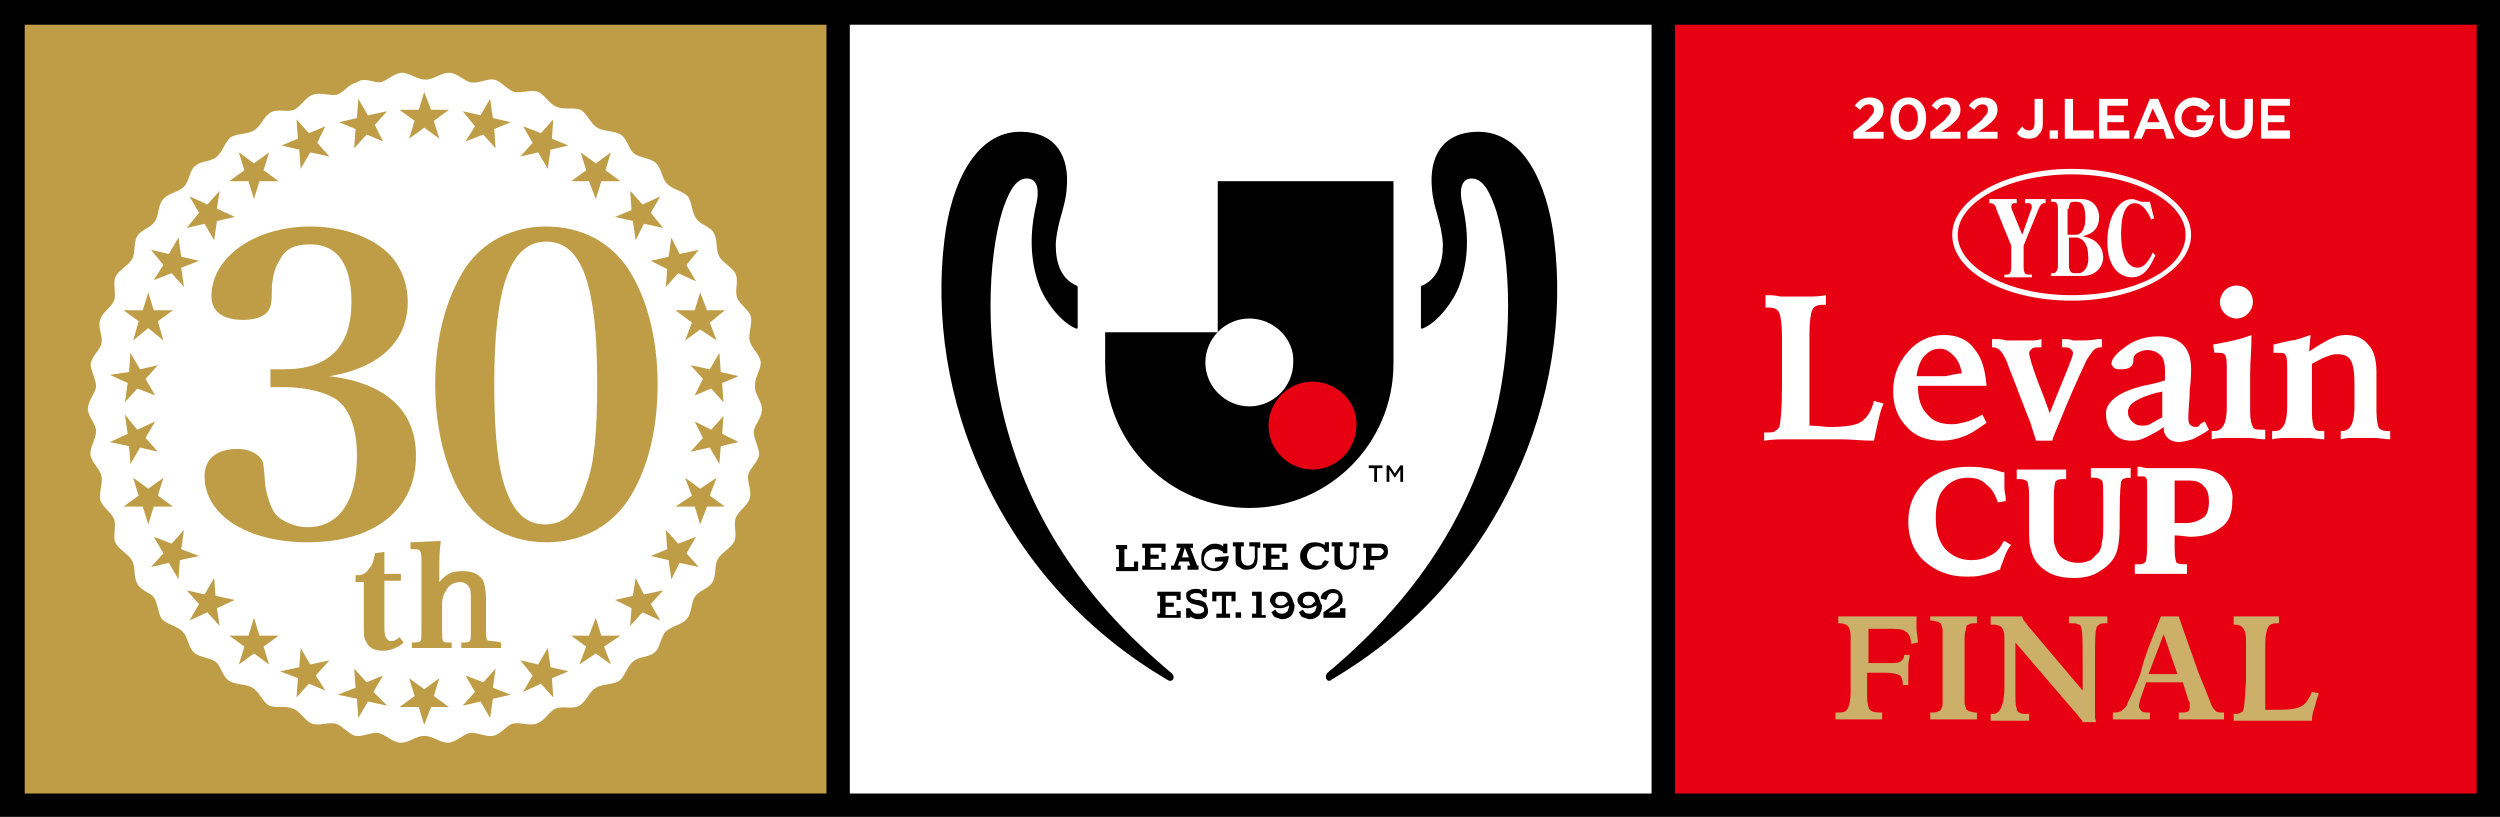 <?xml version="1.0" encoding="utf-8"?>
<!-- Generator: Adobe Illustrator 26.3.1, SVG Export Plug-In . SVG Version: 6.00 Build 0)  -->
<svg version="1.1" id="レイヤー_1" xmlns="http://www.w3.org/2000/svg" xmlns:xlink="http://www.w3.org/1999/xlink" x="0px"
	 y="0px" viewBox="0 0 182.1 59.5" style="enable-background:new 0 0 182.1 59.5;" xml:space="preserve">
<style type="text/css">
	.st0{fill:#BF9C46;}
	.st1{fill:#FFFFFF;}
	.st2{fill:none;}
	.st3{fill:#E60012;}
	.st4{fill-rule:evenodd;clip-rule:evenodd;fill:#E60012;}
	.st5{fill:#CCAF69;}
</style>
<g>
	<rect width="182.1" height="59.5"/>
	<g>
		<g>
			<rect x="1.8" y="1.8" class="st0" width="58.4" height="56"/>
		</g>
		<path class="st1" d="M55.5,29.8c0,0.6-0.5,1.1-0.6,1.6c0,0.6,0.4,1.2,0.4,1.7c-0.1,0.6-0.7,1-0.8,1.5c-0.1,0.5,0.3,1.2,0.1,1.7
			c-0.1,0.5-0.8,0.9-1,1.4c-0.2,0.5,0.1,1.2-0.1,1.7c-0.2,0.5-0.9,0.8-1.2,1.3c-0.3,0.5-0.1,1.2-0.4,1.7c-0.3,0.5-1,0.6-1.3,1.1
			c-0.3,0.5-0.2,1.2-0.6,1.6c-0.3,0.4-1.1,0.5-1.5,0.9c-0.4,0.4-0.4,1.2-0.8,1.5c-0.4,0.4-1.2,0.3-1.6,0.7c-0.4,0.3-0.6,1.1-1,1.4
			c-0.5,0.3-1.2,0.2-1.7,0.5c-0.5,0.3-0.7,1-1.2,1.3c-0.5,0.3-1.2,0-1.7,0.2c-0.5,0.2-0.8,0.9-1.4,1.1c-0.5,0.2-1.2-0.1-1.7,0
			c-0.5,0.1-0.9,0.8-1.5,0.9c-0.5,0.1-1.2-0.3-1.7-0.2c-0.5,0.1-1,0.7-1.6,0.7c-0.5,0-1.1-0.5-1.7-0.5c-0.6,0-1.1,0.5-1.7,0.5
			c-0.6,0-1.1-0.6-1.6-0.7c-0.6-0.1-1.2,0.3-1.7,0.2c-0.5-0.1-1-0.8-1.5-0.9c-0.5-0.1-1.2,0.2-1.7,0c-0.5-0.2-0.8-0.9-1.4-1.1
			c-0.5-0.2-1.2,0-1.7-0.2c-0.5-0.3-0.7-1-1.2-1.3c-0.5-0.3-1.2-0.2-1.7-0.5c-0.5-0.3-0.6-1.1-1-1.4c-0.4-0.3-1.2-0.3-1.6-0.7
			c-0.4-0.4-0.4-1.1-0.8-1.5c-0.4-0.4-1.1-0.5-1.5-0.9c-0.3-0.4-0.3-1.2-0.6-1.6C11,43.2,10.2,43,10,42.5c-0.3-0.5-0.1-1.2-0.4-1.7
			c-0.3-0.5-1-0.8-1.2-1.3c-0.2-0.5,0.1-1.2-0.1-1.7c-0.2-0.5-0.9-0.9-1-1.4c-0.1-0.5,0.2-1.2,0.1-1.7c-0.1-0.5-0.7-1-0.8-1.5
			C6.5,32.6,7,32,7,31.4c0-0.5-0.6-1.1-0.6-1.6c0-0.6,0.5-1.1,0.6-1.6c0-0.6-0.4-1.2-0.4-1.7c0.1-0.6,0.7-1,0.8-1.5
			c0.1-0.5-0.3-1.2-0.1-1.7c0.1-0.5,0.8-0.9,1-1.4c0.2-0.5-0.1-1.2,0.1-1.7c0.2-0.5,0.9-0.8,1.2-1.3c0.3-0.5,0.1-1.2,0.4-1.7
			c0.3-0.5,1-0.6,1.3-1.1c0.3-0.5,0.2-1.2,0.6-1.6c0.3-0.4,1.1-0.5,1.5-0.9c0.4-0.4,0.4-1.2,0.8-1.5c0.4-0.4,1.2-0.3,1.6-0.7
			c0.4-0.3,0.6-1.1,1-1.4c0.5-0.3,1.2-0.2,1.7-0.5c0.5-0.3,0.7-1,1.2-1.3c0.5-0.3,1.2,0,1.7-0.2c0.5-0.2,0.8-0.9,1.4-1.1
			c0.5-0.2,1.2,0.1,1.7,0c0.5-0.1,0.9-0.8,1.5-0.9C26.5,5.6,27.1,6,27.7,6c0.5-0.1,1-0.7,1.6-0.7c0.5,0,1.1,0.5,1.7,0.5
			c0.6,0,1.1-0.5,1.7-0.5c0.6,0,1.1,0.6,1.6,0.7c0.6,0.1,1.2-0.3,1.7-0.2c0.5,0.1,1,0.8,1.5,0.9c0.5,0.1,1.2-0.2,1.7,0
			c0.5,0.2,0.8,0.9,1.4,1.1c0.5,0.2,1.2,0,1.7,0.2c0.5,0.3,0.7,1,1.2,1.3c0.5,0.3,1.2,0.2,1.7,0.5c0.5,0.3,0.6,1.1,1,1.4
			c0.4,0.3,1.2,0.3,1.6,0.7c0.4,0.4,0.4,1.1,0.8,1.5c0.4,0.4,1.1,0.5,1.5,0.9c0.3,0.4,0.3,1.2,0.6,1.6c0.3,0.5,1.1,0.6,1.3,1.1
			c0.3,0.5,0.1,1.2,0.4,1.7c0.3,0.5,1,0.8,1.2,1.3c0.2,0.5-0.1,1.2,0.1,1.7c0.2,0.5,0.9,0.9,1,1.4c0.1,0.5-0.2,1.2-0.1,1.7
			c0.1,0.5,0.7,1,0.8,1.5c0.1,0.5-0.4,1.1-0.4,1.7C54.9,28.7,55.5,29.2,55.5,29.8z"/>
		<g>
			<g>
				<polygon class="st0" points="30.9,6.7 31.4,8 32.7,8 31.6,8.8 32,10.1 30.9,9.3 29.8,10.1 30.2,8.8 29.1,8 30.5,8 				"/>
			</g>
			<g>
				<polygon class="st0" points="26.1,7.2 26.8,8.4 28.2,8.1 27.3,9.1 27.9,10.3 26.7,9.8 25.8,10.8 25.9,9.4 24.7,8.9 26,8.6 				
					"/>
			</g>
			<g>
				<polygon class="st0" points="21.6,8.7 22.5,9.7 23.7,9.2 23.1,10.4 24,11.4 22.6,11.1 21.9,12.3 21.8,10.9 20.5,10.6 21.7,10.1 
									"/>
			</g>
			<g>
				<polygon class="st0" points="17.4,11.1 18.5,11.9 19.6,11.1 19.2,12.4 20.3,13.2 18.9,13.2 18.5,14.5 18.1,13.2 16.7,13.2 
					17.8,12.4 				"/>
			</g>
			<g>
				<polygon class="st0" points="13.8,14.3 15.1,14.9 16,13.9 15.8,15.2 17.1,15.8 15.8,16.1 15.6,17.5 14.9,16.3 13.6,16.6 
					14.5,15.5 				"/>
			</g>
			<g>
				<polygon class="st0" points="11,18.2 12.3,18.5 13,17.3 13.2,18.7 14.5,19 13.2,19.5 13.4,20.9 12.5,19.9 11.2,20.4 11.9,19.3 
									"/>
			</g>
			<g>
				<polygon class="st0" points="9,22.6 10.4,22.6 10.8,21.3 11.2,22.6 12.6,22.6 11.5,23.4 11.9,24.8 10.8,23.9 9.7,24.8 
					10.1,23.4 				"/>
			</g>
			<g>
				<polygon class="st0" points="8,27.3 9.4,27.1 9.5,25.7 10.2,26.9 11.5,26.6 10.6,27.6 11.3,28.8 10,28.3 9.1,29.3 9.3,27.9 				
					"/>
			</g>
			<g>
				<polygon class="st0" points="8,32.2 9.3,31.6 9.1,30.2 10,31.3 11.3,30.7 10.6,31.9 11.5,32.9 10.2,32.6 9.5,33.8 9.4,32.5 				
					"/>
			</g>
			<g>
				<polygon class="st0" points="9,36.9 10.1,36.1 9.7,34.8 10.8,35.6 11.9,34.8 11.5,36.1 12.6,36.9 11.2,36.9 10.8,38.2 
					10.4,36.9 				"/>
			</g>
			<g>
				<polygon class="st0" points="11,41.3 11.9,40.3 11.2,39.1 12.5,39.6 13.4,38.6 13.2,40 14.5,40.5 13.1,40.8 13,42.2 12.3,41 
									"/>
			</g>
			<g>
				<polygon class="st0" points="13.8,45.2 14.5,44 13.6,43 14.9,43.3 15.6,42.1 15.7,43.4 17.1,43.7 15.8,44.3 16,45.6 15.1,44.6 
									"/>
			</g>
			<g>
				<polygon class="st0" points="17.4,48.4 17.8,47.1 16.7,46.3 18.1,46.3 18.5,45 18.9,46.3 20.3,46.3 19.2,47.1 19.6,48.4 
					18.5,47.6 				"/>
			</g>
			<g>
				<polygon class="st0" points="21.6,50.8 21.7,49.4 20.4,48.9 21.8,48.6 21.9,47.2 22.6,48.4 24,48.1 23,49.2 23.7,50.3 
					22.5,49.8 				"/>
			</g>
			<g>
				<polygon class="st0" points="26.1,52.3 26,50.9 24.6,50.6 25.9,50.1 25.8,48.7 26.7,49.7 27.9,49.2 27.2,50.4 28.2,51.4 
					26.8,51.1 				"/>
			</g>
			<g>
				<polygon class="st0" points="30.9,52.8 30.5,51.5 29.1,51.5 30.2,50.7 29.8,49.4 30.9,50.2 32,49.4 31.6,50.7 32.7,51.5 
					31.4,51.5 				"/>
			</g>
			<g>
				<polygon class="st0" points="35.7,52.3 35,51.1 33.7,51.4 34.6,50.4 33.9,49.2 35.2,49.7 36.1,48.7 35.9,50.1 37.2,50.6 
					35.9,50.9 				"/>
			</g>
			<g>
				<polygon class="st0" points="40.3,50.8 39.4,49.8 38.1,50.4 38.8,49.2 37.9,48.1 39.2,48.4 39.9,47.2 40.1,48.6 41.4,48.9 
					40.2,49.4 				"/>
			</g>
			<g>
				<polygon class="st0" points="44.5,48.4 43.4,47.6 42.2,48.4 42.7,47.1 41.6,46.3 42.9,46.3 43.4,45 43.8,46.3 45.2,46.3 
					44,47.1 				"/>
			</g>
			<g>
				<polygon class="st0" points="48.1,45.2 46.8,44.6 45.9,45.6 46,44.3 44.8,43.7 46.1,43.4 46.3,42.1 46.9,43.3 48.3,43 47.4,44 
									"/>
			</g>
			<g>
				<polygon class="st0" points="50.9,41.3 49.5,41 48.9,42.2 48.7,40.8 47.4,40.5 48.6,40 48.5,38.6 49.4,39.6 50.7,39.1 50,40.3 
									"/>
			</g>
			<g>
				<polygon class="st0" points="52.8,36.9 51.5,36.9 51,38.2 50.6,36.9 49.2,36.9 50.4,36.1 49.9,34.8 51,35.6 52.2,34.8 
					51.7,36.1 				"/>
			</g>
			<g>
				<polygon class="st0" points="53.8,32.2 52.5,32.5 52.4,33.8 51.7,32.6 50.3,32.9 51.2,31.9 50.6,30.7 51.8,31.3 52.7,30.3 
					52.6,31.6 				"/>
			</g>
			<g>
				<polygon class="st0" points="53.8,27.4 52.6,27.9 52.7,29.3 51.8,28.3 50.6,28.8 51.2,27.6 50.3,26.6 51.7,26.9 52.4,25.7 
					52.5,27.1 				"/>
			</g>
			<g>
				<polygon class="st0" points="52.8,22.6 51.7,23.5 52.2,24.8 51,24 49.9,24.8 50.4,23.5 49.2,22.6 50.6,22.6 51,21.3 51.5,22.6 
									"/>
			</g>
			<g>
				<polygon class="st0" points="50.9,18.2 50,19.3 50.7,20.5 49.4,19.9 48.5,20.9 48.6,19.6 47.4,19 48.7,18.7 48.9,17.3 
					49.5,18.5 				"/>
			</g>
			<g>
				<polygon class="st0" points="48.1,14.3 47.4,15.5 48.3,16.6 46.9,16.3 46.3,17.5 46.1,16.1 44.8,15.8 46,15.3 45.9,13.9 
					46.8,14.9 				"/>
			</g>
			<g>
				<polygon class="st0" points="44.5,11.1 44.1,12.4 45.2,13.2 43.8,13.2 43.4,14.5 42.9,13.2 41.6,13.2 42.7,12.4 42.3,11.1 
					43.4,11.9 				"/>
			</g>
			<g>
				<polygon class="st0" points="40.3,8.7 40.2,10.1 41.4,10.6 40.1,10.9 39.9,12.3 39.2,11.1 37.9,11.4 38.8,10.4 38.1,9.2 
					39.4,9.7 				"/>
			</g>
			<g>
				<polygon class="st0" points="35.7,7.2 35.9,8.6 37.2,8.9 36,9.4 36.1,10.8 35.2,9.8 33.9,10.3 34.6,9.2 33.7,8.1 35,8.4 				"/>
			</g>
			<g>
				<g>
					<path class="st0" d="M24,27.4c3.7-0.6,5.7-2.6,5.7-5.4c0-1.5-0.6-2.9-1.7-3.8c-1.3-1.1-3.3-1.7-5.4-1.7c-4,0-7.2,2.2-7.2,5.1
						c0,0.6,0.3,1.7,2.3,1.7c0.8,0,1.4-0.2,1.7-0.5c0.3-0.3,0.4-0.6,0.4-1.6c0-0.9,0.2-1.7,0.6-2.3c0.4-0.8,1.1-1.1,2.2-1.1
						c2.5,0,3,2.3,3,4.2c0,3.2-1.6,4.9-4.9,4.9h-1v1.3h1.1c1.5,0,3,0.4,3.7,0.9c1,0.7,1.5,2.2,1.5,4.1c0,3.3-1.3,5.2-3.6,5.2
						c-0.9,0-1.8-0.4-2.3-0.9c-0.4-0.5-0.7-1.5-0.8-2.3l0-0.1c-0.1-1.3-0.1-1.4-0.3-1.7c-0.3-0.4-0.9-0.7-1.7-0.7
						c-1.5,0-2.4,0.7-2.4,2c0,2.8,3.1,4.8,7.5,4.8c4.9,0,7.9-2.4,7.9-6.3C30.3,29.9,28.1,27.9,24,27.4z"/>
					<path class="st0" d="M45.7,19.5c-1.3-1.9-3.4-3-5.9-3c-2.5,0-4.6,1.1-5.9,3l0,0c-1.4,2.2-2.2,5.1-2.2,8.5
						c0,3.3,0.8,6.4,2.2,8.5c1.3,1.9,3.4,3,5.9,3c2.5,0,4.6-1.1,5.9-3c1.4-2.1,2.2-5,2.2-8.5C47.9,24.6,47.1,21.6,45.7,19.5z
						 M39.8,17.6c1.3,0,2.2,0.8,2.8,2.4c0.6,1.7,0.9,4.1,0.9,7.9c0,3.5-0.2,5.9-0.8,7.4c-0.6,2-1.6,2.9-3,2.9
						c-1.3,0-2.2-0.8-2.8-2.4l0,0C36.3,34.3,36,31.8,36,28C36,20.8,37.2,17.6,39.8,17.6z"/>
				</g>
				<g>
					<path class="st0" d="M29.1,46.4c-0.2,0.2-0.4,0.3-0.6,0.3c-0.2,0-0.3-0.1-0.4-0.3C28,46.2,28,45.9,28,45.5v-3.2h1.2v-0.5H28
						c0-0.8,0-1.1,0-1.5l0-0.1l-0.7,0.1l0,0.1c-0.1,0.5-0.2,0.8-0.4,1c-0.2,0.3-0.4,0.5-0.9,0.5l-0.1,0v0.5h0.6v3
						c0,0.9,0,1.1,0.2,1.4c0.2,0.4,0.6,0.6,1.2,0.6c0.5,0,1-0.2,1.4-0.5l0.1-0.1L29.1,46.4L29.1,46.4z"/>
					<path class="st0" d="M36,46.7c-0.6,0-0.6,0-0.6-0.9v-2.2c0-0.6-0.1-1-0.2-1.3c-0.3-0.5-0.8-0.7-1.5-0.7c-0.8,0-1.2,0.2-1.7,0.8
						v-0.9c0-0.8,0-1.2,0.1-2l0-0.1l-2.2,0.1V40h0.1c0.6,0,0.7,0,0.7,0.9v5c0,0.9,0,0.9-0.6,0.9l-0.1,0v0.4h2.9v-0.4l-0.1,0
						c-0.6,0-0.6,0-0.6-0.9v-1.9c0-0.4,0.1-0.7,0.3-1c0.2-0.4,0.6-0.6,1-0.6c0.3,0,0.5,0.1,0.7,0.4c0.1,0.2,0.1,0.5,0.1,1v2.1
						c0,0.9,0,0.9-0.6,0.9l-0.1,0v0.4h2.9v-0.4L36,46.7z"/>
				</g>
			</g>
		</g>
	</g>
	<g>
		<g>
			<rect x="61.9" y="1.8" class="st1" width="58.4" height="56"/>
		</g>
		<g>
			<g>
				<path class="st2" d="M88.4,12.8c0,0,0,11,0,11.1c-0.2,0-8.2,0-8.2,0v2.6c0,2.9,1.1,5.6,3.2,7.7c2,2,4.8,3.2,7.7,3.2
					s5.6-1.1,7.7-3.2c2-2,3.2-4.8,3.2-7.7V12.8H88.4z"/>
				<path d="M88.7,13.2v11c0,0,0,0,0,0c0,0-8.2,0-8.2,0v2.3C80.5,32.3,85.2,37,91,37c5.8,0,10.5-4.7,10.5-10.5V13.2H88.7z"/>
				<path class="st3" d="M95.6,27.8c-1.8,0-3.2,1.5-3.2,3.2c0,1.8,1.5,3.2,3.2,3.2c1.8,0,3.2-1.5,3.2-3.2
					C98.9,29.3,97.4,27.8,95.6,27.8z"/>
				<path class="st1" d="M91,23.2c-1.8,0-3.2,1.5-3.2,3.2c0,1.8,1.5,3.2,3.2,3.2c1.8,0,3.2-1.5,3.2-3.2C94.3,24.7,92.8,23.2,91,23.2
					z"/>
			</g>
		</g>
		<g>
			<path d="M86.3,39.9l0.3,0.7h-0.5L86.3,39.9z M87.2,41.2l-0.5-1.3h0.2v-0.3h-1.2v0.3H86l-0.5,1.3h-0.2v0.3H86v-0.3h-0.2l0.1-0.3
				h0.7l0.1,0.3h-0.2v0.3h0.8v-0.3H87.2z"/>
			<path d="M96.5,40.8l0.3,0.1c-0.2,0.4-0.5,0.6-1,0.6c-0.3,0-0.6-0.1-0.8-0.3c-0.2-0.2-0.3-0.4-0.3-0.7c0-0.3,0.1-0.5,0.3-0.7
				c0.2-0.2,0.4-0.3,0.8-0.3c0.3,0,0.5,0.1,0.7,0.2v-0.2h0.3v0.7h-0.3c0-0.1-0.1-0.3-0.2-0.3c-0.1-0.1-0.2-0.1-0.4-0.1
				c-0.2,0-0.4,0.1-0.5,0.2c-0.1,0.1-0.2,0.3-0.2,0.5c0,0.2,0.1,0.4,0.2,0.5c0.1,0.1,0.3,0.2,0.5,0.2c0.2,0,0.3,0,0.4-0.1
				C96.3,41,96.4,40.9,96.5,40.8z"/>
			<path d="M84.9,40.9v0.6h-1.7v-0.3h0.2v-1.3h-0.2v-0.3h1.7v0.6h-0.3v-0.3h-0.8v0.5h0.6v0.3h-0.6v0.6h0.8v-0.3H84.9z"/>
			<path d="M93.8,40.9v0.6H92v-0.3h0.2v-1.3H92v-0.3h1.7v0.6h-0.3v-0.3h-0.8v0.5h0.6v0.3h-0.6v0.6h0.8v-0.3H93.8z"/>
			<path d="M89.5,40.5c0,0.3-0.1,0.5-0.2,0.7c-0.2,0.3-0.4,0.4-0.8,0.4c-0.3,0-0.6-0.1-0.8-0.3c-0.2-0.2-0.2-0.4-0.2-0.7
				c0-0.3,0.1-0.6,0.3-0.7c0.2-0.2,0.4-0.3,0.7-0.3c0.3,0,0.5,0.1,0.6,0.2v-0.2h0.3v0.7h-0.3c0,0,0,0,0,0c0-0.1-0.1-0.2-0.2-0.2
				c-0.1-0.1-0.3-0.1-0.5-0.1h0c-0.2,0-0.3,0.1-0.5,0.2c-0.1,0.1-0.2,0.3-0.2,0.5c0,0.2,0.1,0.4,0.2,0.5c0.1,0.1,0.3,0.2,0.5,0.2
				c0.2,0,0.3-0.1,0.5-0.2c0.1-0.1,0.2-0.2,0.2-0.3h-0.6v-0.3L89.5,40.5C89.5,40.5,89.5,40.5,89.5,40.5z"/>
			<path d="M82.9,40.9v0.7h-1.6v-0.3h0.2v-1.3h-0.2v-0.3h0.8v0.3h-0.2v1.3h0.7v-0.4H82.9z"/>
			<path d="M100.4,40.5h-0.5v-0.6h0.5c0.1,0,0.2,0,0.3,0.1c0.1,0.1,0.1,0.1,0.1,0.2C100.7,40.4,100.6,40.5,100.4,40.5z M100.9,39.7
				c-0.1-0.1-0.3-0.1-0.5-0.1h-1.1v0.3h0.2v1.3h-0.2v0.3h0.8v-0.3h-0.3v-0.4h0.5c0.5,0,0.8-0.2,0.8-0.6
				C101.1,39.9,101,39.7,100.9,39.7z"/>
			<path d="M91.8,39.6v0.3h-0.2v0.8c0,0.3-0.1,0.5-0.2,0.6c-0.1,0.1-0.3,0.2-0.6,0.2c-0.1,0-0.3,0-0.4-0.1c-0.1-0.1-0.2-0.1-0.3-0.2
				c-0.1-0.1-0.1-0.3-0.1-0.6v-0.8h-0.2v-0.3h0.8v0.3h-0.2v0.8c0,0.4,0.2,0.6,0.5,0.6c0.2,0,0.3-0.1,0.4-0.2c0-0.1,0.1-0.2,0.1-0.4
				v-0.8H91v-0.3H91.8z"/>
			<path d="M99,39.6v0.3h-0.2v0.8c0,0.3-0.1,0.5-0.2,0.6c-0.1,0.1-0.3,0.2-0.6,0.2c-0.1,0-0.3,0-0.4-0.1c-0.1-0.1-0.2-0.1-0.3-0.2
				c-0.1-0.1-0.1-0.3-0.1-0.6v-0.8H97v-0.3h0.8v0.3h-0.2v0.8c0,0.4,0.2,0.6,0.5,0.6c0.2,0,0.3-0.1,0.4-0.2c0-0.1,0.1-0.2,0.1-0.4
				v-0.8h-0.3v-0.3H99z"/>
		</g>
		<g>
			<path d="M86,44.4V45h-1.7v-0.3h0.2v-1.3h-0.2v-0.3h1.7v0.6h-0.3v-0.3h-0.8v0.5h0.6v0.3h-0.6v0.6h0.8v-0.3H86z"/>
			<path d="M88,44.5L88,44.5L88,44.5c0,0.4-0.3,0.6-0.7,0.6c-0.1,0-0.3,0-0.4-0.1c-0.1,0-0.2-0.1-0.2-0.1V45h-0.3v-0.7h0.3
				c0,0.1,0.1,0.2,0.2,0.3c0.1,0.1,0.2,0.1,0.4,0.1c0.1,0,0.2,0,0.3-0.1c0.1,0,0.1-0.1,0.1-0.2c0-0.1,0-0.1-0.1-0.2
				c-0.1,0-0.2-0.1-0.3-0.1c-0.3-0.1-0.5-0.1-0.6-0.2c-0.2-0.1-0.3-0.3-0.3-0.5v0c0-0.1,0-0.3,0.1-0.3c0.1-0.1,0.3-0.2,0.5-0.2
				c0.1,0,0.2,0,0.3,0c0.1,0,0.2,0.1,0.3,0.2v-0.2h0.3v0.6h-0.3c0-0.1,0-0.1-0.1-0.2c-0.1-0.1-0.2-0.1-0.4-0.1
				c-0.2,0-0.4,0.1-0.4,0.2c0,0.1,0,0.1,0.1,0.2c0.1,0,0.2,0.1,0.4,0.1c0.3,0,0.4,0.1,0.6,0.2C87.9,44.1,88,44.3,88,44.5z"/>
			<path d="M90,43.1v0.7h-0.3v-0.4h-0.4v1.3h0.3V45h-1v-0.3H89v-1.3h-0.4v0.4h-0.3v-0.7H90z"/>
			<path d="M90.4,44.7V45H90v-0.4H90.4z"/>
			<path d="M92.2,44.7V45h-1v-0.3h0.3v-1.3h-0.3v-0.3h0.7v1.7H92.2z"/>
			<path d="M98,44.4V45h-1.6l0-0.4c0.4-0.3,0.7-0.5,0.8-0.6c0.2-0.2,0.3-0.3,0.3-0.5c0-0.2-0.1-0.3-0.4-0.3c-0.1,0-0.2,0-0.3,0.1
				c-0.1,0.1-0.1,0.2-0.2,0.4l-0.4-0.1c0-0.2,0.1-0.4,0.3-0.5c0.2-0.1,0.3-0.2,0.6-0.2c0.2,0,0.4,0.1,0.5,0.2
				c0.1,0.1,0.2,0.3,0.2,0.5c0,0.2,0,0.3-0.1,0.4c-0.1,0.1-0.2,0.2-0.4,0.3c-0.2,0.1-0.4,0.2-0.5,0.3h0.8v-0.3H98z"/>
			<path d="M95.6,44c-0.1,0.1-0.2,0.1-0.3,0.1c-0.1,0-0.2,0-0.3-0.1c-0.1-0.1-0.1-0.1-0.1-0.2c0-0.1,0-0.2,0.1-0.3
				c0.1-0.1,0.2-0.1,0.3-0.1c0,0,0,0,0.1,0c0.2,0,0.4,0.2,0.4,0.5C95.7,43.8,95.7,43.9,95.6,44z M96,43.4c-0.1-0.2-0.3-0.3-0.6-0.3
				c0,0-0.1,0-0.1,0c-0.3,0-0.5,0.1-0.6,0.2c-0.1,0.1-0.2,0.3-0.2,0.4v0v0c0,0.2,0.1,0.3,0.2,0.4c0.1,0.2,0.3,0.2,0.6,0.2
				c0.2,0,0.4-0.1,0.6-0.2l0,0c0,0.2-0.1,0.3-0.1,0.4c-0.1,0.1-0.2,0.2-0.4,0.2c0,0,0,0,0,0c-0.3,0-0.4-0.1-0.5-0.3l-0.3,0.2
				c0.1,0.1,0.1,0.2,0.2,0.3c0.1,0.1,0.3,0.1,0.5,0.2c0,0,0.1,0,0.1,0c0.3,0,0.5-0.1,0.7-0.3c0.1-0.2,0.2-0.4,0.2-0.7
				C96.1,43.8,96.1,43.5,96,43.4z"/>
			<path d="M93.6,44c-0.1,0.1-0.2,0.1-0.3,0.1c-0.1,0-0.2,0-0.3-0.1c-0.1-0.1-0.1-0.1-0.1-0.2c0-0.1,0-0.2,0.1-0.3
				c0.1-0.1,0.2-0.1,0.3-0.1c0,0,0,0,0.1,0c0.2,0,0.4,0.2,0.4,0.5C93.8,43.8,93.7,43.9,93.6,44z M94,43.4c-0.1-0.2-0.3-0.3-0.6-0.3
				c0,0-0.1,0-0.1,0c-0.3,0-0.5,0.1-0.6,0.2c-0.1,0.1-0.2,0.3-0.2,0.4v0v0c0,0.2,0.1,0.3,0.2,0.4c0.1,0.2,0.3,0.2,0.6,0.2
				c0.2,0,0.4-0.1,0.6-0.2l0,0c0,0.2-0.1,0.3-0.1,0.4c-0.1,0.1-0.2,0.2-0.4,0.2c0,0,0,0,0,0c-0.3,0-0.4-0.1-0.5-0.3l-0.3,0.2
				c0.1,0.1,0.1,0.2,0.2,0.3c0.1,0.1,0.3,0.1,0.5,0.2c0,0,0.1,0,0.1,0c0.3,0,0.5-0.1,0.7-0.3c0.1-0.2,0.2-0.4,0.2-0.7
				C94.2,43.8,94.1,43.5,94,43.4z"/>
		</g>
		<g>
			<path d="M100.1,34.1h-0.4v-0.2h1v0.2h-0.4v1h-0.2V34.1z"/>
			<path d="M101,33.9h0.2l0.4,0.6l0.4-0.6h0.2v1.2H102v-0.9l-0.4,0.6h0l-0.4-0.6v0.9H101V33.9z"/>
		</g>
		<path d="M85.3,49c-6-5-10-10.8-11.9-17.6c-1.8-6.3-1.4-12.7-0.4-16c0.4-1.2,0.9-2.4,1.8-2.4c0.8,0,0.9,0.9,0.7,1.8
			c-0.5,2.1-0.5,4.1,0.2,6c0.4,1.1,1.5,2.6,2.6,3.1c0.2,0.1,0.2,0,0.2-0.1c0-0.5,0-2.3,0-2.8c0-0.1,0-0.2-0.1-0.2
			c-1.1-0.5-1.5-1.6-1.5-3c0.1-1.7,0.7-2.6,0.8-4.1c0.2-2.2-0.7-4.1-3.4-4.1c-3.2,0-5,3.7-5.5,7.8c-0.7,5.6,0.2,11.8,2.9,17.5
			c3,6.4,7.7,11.3,13.3,14.6C85.4,49.8,85.7,49.3,85.3,49z"/>
		<path d="M96.7,49c6-5,10-10.8,11.9-17.6c1.8-6.3,1.4-12.7,0.4-16c-0.4-1.2-0.9-2.4-1.8-2.4c-0.8,0-0.9,0.9-0.7,1.8
			c0.5,2.1,0.5,4.1-0.2,6c-0.4,1.1-1.5,2.6-2.6,3.1c-0.2,0.1-0.2,0-0.2-0.1c0-0.5,0-2.3,0-2.8c0-0.1,0-0.2,0.1-0.2
			c1.1-0.5,1.5-1.6,1.5-3c-0.1-1.7-0.7-2.6-0.8-4.1c-0.2-2.2,0.7-4.1,3.4-4.1c3.2,0,5,3.7,5.5,7.8c0.7,5.6-0.2,11.8-2.9,17.5
			c-3,6.4-7.7,11.3-13.3,14.6C96.7,49.8,96.4,49.3,96.7,49z"/>
	</g>
	<g>
		<g>
			<rect x="122" y="1.8" class="st3" width="58.4" height="56"/>
		</g>
		<g>
			<g>
				<path class="st4" d="M160.1,17.1c0,2.9-4.1,5.2-9.1,5.2s-9.1-2.3-9.1-5.2c0-2.9,4.1-5.2,9.1-5.2S160.1,14.2,160.1,17.1z"/>
				<g>
					<path class="st1" d="M150.9,12.3c-4.8,0-8.7,2.2-8.7,4.8c0,2.7,3.9,4.8,8.7,4.8s8.7-2.2,8.7-4.8
						C159.6,14.5,155.7,12.3,150.9,12.3z M150.9,21.5c-4.6,0-8.3-2-8.3-4.4c0-2.4,3.7-4.4,8.3-4.4c4.6,0,8.3,2,8.3,4.4
						C159.2,19.6,155.5,21.5,150.9,21.5z"/>
					<path class="st1" d="M151.7,17.2c0.4-0.1,1.2-0.3,1.2-1.4c0-0.5-0.3-1.3-1.3-1.3h-2.2v0.2h0.2c0.2,0,0.3,0.2,0.3,0.5v4.2
						c0,0.3-0.2,0.5-0.3,0.5h-0.2v0.2h2.3c1,0,1.5-0.7,1.5-1.4C153.1,17.5,152.1,17.3,151.7,17.2z M150.7,15.2
						c0-0.3,0.1-0.5,0.3-0.5h0.3c0.5,0,0.6,0.6,0.6,1.2c0,0.6-0.2,1.2-0.7,1.2h-0.6V15.2z M151.4,19.9h-0.3c-0.2,0-0.4-0.1-0.4-0.6
						v-2h0.5c0.5,0,0.9,0.5,0.9,1.3C152.2,19.4,151.8,19.9,151.4,19.9z M147.6,14.8h0.2c0.1,0,0.2,0.1,0.2,0.3
						c0,0.1-0.1,0.3-0.1,0.3l-0.6,1.7l-0.7-1.7c0,0-0.1-0.2-0.1-0.3c0-0.2,0.1-0.3,0.2-0.3h0.2v-0.3h-2v0.3h0.1
						c0.2,0,0.4,0.2,0.4,0.4l1.1,2.7v1.6c0,0.3-0.1,0.5-0.3,0.5h-0.2v0.2h2v-0.2h-0.3c-0.2,0-0.3-0.2-0.3-0.5v-1.6l0.2-0.5l0.9-2.2
						c0.1-0.2,0.2-0.4,0.4-0.4h0.1v-0.3h-1.5V14.8z M156.8,18.4c-0.4,0.9-0.8,1.1-1.1,1.1c-0.7,0-1.2-0.8-1.2-2.5
						c0-1.5,0.4-2.2,1-2.2c0.7,0,1.1,1,1.2,1.2l0.2-0.1l-0.3-1.2c-0.2,0-0.3,0-0.5,0c-0.1,0-0.2,0-0.4-0.1c-0.1,0-0.2-0.1-0.4-0.1
						c-1.1,0-1.8,1.5-1.8,3.1c0,2,1,2.6,1.8,2.6c1,0,1.4-1,1.7-1.6L156.8,18.4z"/>
				</g>
			</g>
			<g>
				<path class="st1" d="M128.5,21.5c0.4,0,0.8,0,1.2,0.1c0.4,0,0.7,0,1,0c0.3,0,0.6,0,1,0c0.4,0,0.8,0,1.3-0.1v0.7c0,0-0.1,0-0.1,0
					c-0.1,0-0.1,0-0.1,0c-0.4,0-0.7,0.1-0.8,0.4c-0.1,0.2-0.2,0.8-0.2,1.7c0,0.1,0,0.4,0,0.7c0,0.3,0,0.6,0,0.8l0,5.2l0,0
					c0.6,0,1.1,0.1,1.4,0.1c1.2,0,2-0.1,2.4-0.4c0.4-0.3,0.7-0.7,0.9-1.5l0.7,0.2c-0.2,0.4-0.3,0.9-0.4,1.3
					c-0.1,0.5-0.2,0.9-0.3,1.4c-0.9,0-1.7-0.1-2.4-0.1c-0.7,0-1.4,0-2,0c-0.6,0-1.2,0-1.8,0c-0.6,0-1.2,0-1.8,0.1v-0.6h0.2
					c0.3,0,0.5,0,0.6-0.1c0.1-0.1,0.2-0.1,0.3-0.3c0.1-0.3,0.2-1.3,0.2-3c0-0.2,0-0.4,0-0.5l0-1.6c0-0.2,0-0.5,0-0.8
					c0-0.4,0-0.6,0-0.7c0-0.9-0.1-1.5-0.2-1.7c-0.1-0.3-0.4-0.4-0.8-0.4h-0.2V21.5z"/>
				<path class="st1" d="M144.7,28.1l-3.1,0c-0.5,0-0.9,0-1.2,0c-0.3,0-0.5,0-0.7,0c0,0.9,0.2,1.6,0.7,2.1c0.4,0.5,1,0.7,1.8,0.7
					c0.4,0,0.7-0.1,1.1-0.2c0.4-0.1,0.7-0.3,1.1-0.5l0.3,0.6c-0.6,0.4-1.1,0.8-1.7,1c-0.5,0.2-1.1,0.3-1.6,0.3c-1,0-1.9-0.3-2.5-1
					c-0.7-0.7-1-1.6-1-2.6c0-1.2,0.4-2.1,1.1-2.9c0.7-0.8,1.6-1.2,2.6-1.2c0.9,0,1.7,0.3,2.2,1C144.4,26.1,144.6,27,144.7,28.1
					 M142.9,27.2c-0.1-0.6-0.3-1-0.6-1.3c-0.3-0.3-0.6-0.5-1-0.5c-0.5,0-0.8,0.2-1.1,0.5c-0.3,0.3-0.5,0.8-0.6,1.5h0.5
					c0.6,0,1.1,0,1.6,0C142.2,27.3,142.6,27.2,142.9,27.2"/>
				<path class="st1" d="M145.1,24.7c0.4,0,0.8,0,1,0.1c0.3,0,0.5,0,0.7,0c0.3,0,0.7,0,1,0c0.3,0,0.6,0,0.9-0.1v0.6h-0.2
					c-0.2,0-0.4,0-0.5,0.1c-0.1,0.1-0.2,0.2-0.2,0.3c0,0.2,0.2,0.9,0.6,2c0.4,1,0.7,1.8,0.9,2.4l0.4-1c0.8-2,1.3-3.1,1.3-3.4
					c0-0.1-0.1-0.2-0.2-0.3c-0.1-0.1-0.3-0.1-0.5-0.1h-0.1v-0.6c0.3,0,0.6,0,0.8,0.1c0.2,0,0.5,0,0.7,0c0.2,0,0.5,0,1.1-0.1
					c0.1,0,0.2,0,0.3,0l0,0.6h-0.1c-0.2,0-0.4,0.1-0.5,0.2c-0.1,0.1-0.3,0.4-0.5,0.7c-0.8,1.7-1.4,3.1-1.8,4.1
					c-0.4,1-0.7,1.6-0.7,1.8h-1.2c0-0.1-0.2-0.6-0.4-1.3c-0.3-0.7-0.8-2.1-1.6-4.1c0-0.1-0.1-0.2-0.1-0.3c-0.3-0.7-0.6-1.1-1-1.1
					h-0.1V24.7z"/>
				<path class="st1" d="M160.6,30.7l0.3,0.6c-0.4,0.3-0.8,0.5-1.2,0.7c-0.4,0.1-0.7,0.2-1,0.2c-0.3,0-0.6-0.1-0.8-0.3
					c-0.2-0.2-0.3-0.4-0.3-0.8c-0.5,0.4-1,0.6-1.4,0.8c-0.4,0.2-0.7,0.2-1,0.2c-0.5,0-1-0.2-1.3-0.6c-0.4-0.4-0.5-0.9-0.5-1.4
					c0-0.9,1.1-1.7,3.2-2.1c0.5-0.1,0.8-0.2,1.1-0.3c0-0.1,0-0.2,0-0.4c0-0.1,0-0.2,0-0.3c0-0.5-0.1-0.9-0.3-1.1
					c-0.2-0.2-0.5-0.4-1-0.4c-0.3,0-0.5,0.1-0.7,0.2c-0.2,0.1-0.3,0.3-0.3,0.4c0,0,0,0.1,0,0.1c0,0.5-0.3,0.7-0.9,0.7
					c-0.2,0-0.4,0-0.5-0.1c-0.1-0.1-0.2-0.2-0.2-0.3c0-0.4,0.4-0.8,1.1-1.3c0.7-0.5,1.5-0.7,2.3-0.7c0.8,0,1.4,0.2,1.8,0.6
					c0.4,0.4,0.6,1,0.6,1.8c0,0.2,0,0.7-0.1,1.5c0,0.7-0.1,1.4-0.1,1.9c0,0.3,0,0.5,0.1,0.6c0.1,0.1,0.2,0.2,0.4,0.2
					c0.1,0,0.2,0,0.3-0.1C160.2,30.9,160.4,30.8,160.6,30.7 M157.6,28.5c-0.1,0-0.3,0.1-0.5,0.1c-1.4,0.4-2.1,0.8-2.1,1.4
					c0,0.3,0.1,0.5,0.3,0.7c0.2,0.2,0.4,0.3,0.7,0.3c0.2,0,0.4,0,0.6-0.1c0.2-0.1,0.5-0.3,0.9-0.5V28.5z"/>
				<path class="st1" d="M164,24.4c0,1.1-0.1,2-0.1,2.8c0,0.8,0,1.4,0,1.9V30c0,0.6,0.1,0.9,0.2,1.1c0.1,0.2,0.3,0.2,0.7,0.2
					c0,0,0.1,0,0.1,0c0.1,0,0.1,0,0.1,0V32c-0.5,0-0.8-0.1-1.2-0.1c-0.3,0-0.6,0-0.8,0c-0.2,0-0.4,0-0.8,0c-0.3,0-0.7,0-1.1,0.1
					v-0.6h0.2c0.6,0,0.9-0.6,0.9-1.7v-0.4l0-1.6V27c0-0.5,0-0.9-0.1-1.1c-0.1-0.2-0.3-0.2-0.5-0.2c0,0-0.1,0-0.2,0
					c-0.1,0-0.1,0-0.1,0l-0.1-0.6c0.5-0.1,1-0.2,1.5-0.3C163.1,24.7,163.5,24.6,164,24.4"/>
				<path class="st1" d="M168.3,24.4l-0.1,1.2c0.6-0.4,1.1-0.7,1.5-0.9c0.4-0.2,0.8-0.3,1.1-0.3c0.8,0,1.3,0.2,1.7,0.7
					c0.4,0.4,0.6,1.1,0.6,2c0,0.2,0,0.6,0,1.2c0,0.6,0,1.1,0,1.6c0,0.7,0.1,1.2,0.2,1.3c0.1,0.1,0.3,0.2,0.6,0.2h0.2l0,0.6
					c-0.4,0-0.8-0.1-1.1-0.1c-0.3,0-0.6,0-0.7,0c-0.2,0-0.5,0-0.8,0c-0.3,0-0.7,0-1,0.1v-0.6h0.1c0.6,0,0.9-0.6,0.9-1.8v-0.1v-1.6
					c0-0.8-0.1-1.4-0.3-1.7c-0.2-0.3-0.5-0.4-1-0.4c-0.3,0-0.5,0.1-0.8,0.2c-0.3,0.1-0.6,0.3-1,0.5c0,0.4,0,0.9,0,1.4
					c0,0.5,0,1,0,1.5v0.6c0,0.7,0.1,1.1,0.2,1.2c0.1,0.2,0.3,0.2,0.6,0.2h0.1V32c-0.4,0-0.8-0.1-1.1-0.1c-0.3,0-0.6,0-0.8,0
					c-0.2,0-0.5,0-0.8,0c-0.3,0-0.7,0-1.1,0.1v-0.6h0.2c0.6,0,0.9-0.6,0.9-1.8c0-0.1,0-0.3,0-0.3l0-1.5V27c0-0.6,0-0.9-0.1-1.1
					c-0.1-0.2-0.2-0.2-0.5-0.2c0,0-0.1,0-0.3,0c0,0-0.1,0-0.1,0l0-0.6c0.4-0.1,0.8-0.2,1.3-0.3C167.2,24.8,167.7,24.6,168.3,24.4"/>
				<path class="st1" d="M164.1,22c0,0.6-0.5,1.2-1.2,1.2c-0.6,0-1.2-0.5-1.2-1.2c0-0.6,0.5-1.2,1.2-1.2
					C163.6,20.8,164.1,21.3,164.1,22"/>
			</g>
			<g>
				<path class="st1" d="M146,39.4l-0.1,0.1c-0.2,0.4-0.5,0.8-1,1c-0.4,0.2-0.8,0.3-1.3,0.3c-0.8,0-1.4-0.3-1.9-0.8
					c-0.5-0.6-0.7-1.3-0.7-2.3c0-0.9,0.2-1.7,0.6-2.1c0.4-0.5,1-0.8,1.7-0.8c0.6,0,1,0.1,1.4,0.5c0.4,0.3,0.6,0.7,0.8,1.2l0,0.1
					l0.6-0.1l0-0.1c0-0.3-0.1-0.6-0.1-0.8c0-0.3,0-0.5,0-0.7c0,0,0-0.1,0-0.2c0-0.1,0-0.1,0-0.2v-0.1l-0.1,0
					c-0.4-0.1-0.9-0.3-1.3-0.3c-0.4-0.1-0.9-0.1-1.3-0.1c-1.2,0-2.3,0.4-3.1,1.1c-0.8,0.8-1.2,1.7-1.2,2.9c0,1.2,0.4,2.2,1.2,2.9
					c0.8,0.7,1.8,1.1,3,1.1c0.4,0,0.8,0,1.2-0.1c0.4-0.1,0.8-0.2,1.2-0.4l0.1,0l0-0.1c0.1-0.3,0.2-0.5,0.3-0.8
					c0.1-0.3,0.2-0.5,0.4-0.8l0.1-0.1L146,39.4z"/>
				<path class="st1" d="M155.1,34.1c-0.3,0-0.6,0-0.8,0c-0.2,0-0.4,0-0.5,0c-0.2,0-0.3,0-0.5,0c-0.2,0-0.5,0-0.8,0l-0.2,0v0.7h0.1
					c0,0,0.1,0,0.1,0c0,0,0.1,0,0.1,0c0.2,0,0.4,0.1,0.5,0.2c0.1,0.1,0.1,0.4,0.1,1.3v0.6c0,0.1,0,0.4,0,0.7c0,0.3,0,0.4,0,0.6
					c0,0.6,0,1-0.1,1.3c0,0.3-0.1,0.5-0.2,0.7c-0.2,0.2-0.4,0.4-0.6,0.6c-0.3,0.1-0.5,0.2-0.9,0.2c-0.4,0-0.8-0.1-1.1-0.3
					c-0.3-0.2-0.5-0.5-0.6-0.9c-0.1-0.2-0.1-0.4-0.1-0.7c0-0.3,0-0.8,0-1.5v-1.3c0-0.9,0.1-1.1,0.1-1.2c0.1-0.1,0.2-0.2,0.5-0.2
					c0,0,0,0,0.1,0c0,0,0.1,0,0.1,0h0.1v-0.7l-0.2,0c-0.4,0-0.7,0-1,0c-0.2,0-0.4,0-0.6,0c-0.2,0-0.5,0-0.7,0c-0.2,0-0.6,0-0.9,0
					l-0.2,0v0.7h0.3c0.2,0,0.4,0.1,0.5,0.2c0,0.1,0.1,0.3,0.1,1c0,0.3,0,0.8,0,1.2c0,0.5,0,0.8,0,1c0,0.7,0,1.2,0.1,1.6
					c0.1,0.4,0.2,0.7,0.4,1c0.3,0.4,0.7,0.7,1.1,0.9c0.5,0.2,1,0.3,1.6,0.3c0.7,0,1.3-0.1,1.8-0.4c0.5-0.3,0.9-0.6,1.2-1.1
					c0.3-0.5,0.4-1.3,0.4-2.5v-0.3c0-0.1,0-0.3,0-0.4c0-1.9,0.1-2.2,0.1-2.3c0-0.1,0.1-0.1,0.1-0.2c0.1,0,0.2-0.1,0.4-0.1h0.2v-0.7
					L155.1,34.1z"/>
				<path class="st1" d="M161.9,34.7c-0.5-0.4-1.3-0.6-2.2-0.6c-0.1,0-0.3,0-0.8,0c-0.4,0-1,0-1.3,0c-0.2,0-0.7,0-0.9,0
					c-0.2,0-0.5,0-0.8-0.1l-0.2,0v0.7h0.2c0.2,0,0.4,0,0.4,0.1c0.1,0.1,0.1,0.2,0.1,0.5v1.9l0,1.3c0,0.1,0,0.2,0,0.3
					c0,0.1,0,0.3,0,0.5v0.5c0,0.8-0.1,1-0.1,1.1c-0.1,0.1-0.2,0.2-0.4,0.2c-0.1,0-0.1,0-0.1,0c0,0-0.1,0-0.1,0l-0.2,0v0.7l0.2,0
					c0.4,0,0.7,0,1,0c0.3,0,0.4,0,0.5,0c0.3,0,0.6,0,0.9,0c0.3,0,0.6,0,1,0l0.2,0v-0.7h-0.3c-0.3,0-0.5-0.1-0.5-0.2
					c0-0.1-0.1-0.2-0.1-1V39c0,0,0,0,0,0c0.4,0,1,0.1,1.1,0.1c0.9,0,1.7-0.2,2.3-0.7c0.6-0.4,0.8-1.1,0.8-1.9
					C162.7,35.8,162.4,35.2,161.9,34.7z M160.9,36.5c0,0.5-0.1,1-0.4,1.2c-0.3,0.2-0.7,0.4-1.3,0.4c-0.1,0-0.3,0-0.4,0
					c-0.1,0-0.3,0-0.4,0c0-0.6,0-1.3,0-1.8c0-0.4,0-0.9,0-1.3c0.1,0,0.3,0,0.4,0c0.1,0,0.1,0,0.2,0c0.1,0,0.2,0,0.4,0
					c0.5,0,0.9,0.1,1.1,0.4C160.8,35.6,160.9,36.1,160.9,36.5z"/>
			</g>
			<g>
				<path class="st5" d="M133.8,51.9C133.8,51.9,133.8,51.9,133.8,51.9c0.1,0,0.2,0,0.2,0c0.3,0,0.5-0.1,0.6-0.3
					c0.1-0.2,0.2-0.6,0.2-1.2v-0.5c0-0.2,0-0.3,0-0.4c0-0.1,0-0.2,0-0.2V48c0-0.2,0-0.5,0-0.9c0-0.4,0-0.7,0-0.8
					c0-0.3-0.1-0.6-0.2-0.7c-0.1-0.1-0.3-0.2-0.6-0.2h-0.1v-0.5c0.6,0,1.1,0,1.6,0c0.5,0,1,0,1.4,0c0.4,0,0.9,0,1.3,0
					c0.5,0,0.9,0,1.4,0c0,0.3,0,0.6,0,0.9c0,0.3,0.1,0.6,0.1,1l-0.5,0.1c0-0.5-0.2-0.8-0.4-0.9c-0.2-0.2-0.7-0.2-1.5-0.2
					c-0.1,0-0.3,0-0.5,0c-0.2,0-0.4,0-0.7,0c0,0.5,0,1,0,1.4c0,0.4,0,0.8,0,1.1c0.2,0,0.4,0,0.7,0c0.3,0,0.5,0,0.6,0
					c0.5,0,0.9,0,1-0.1c0.2-0.1,0.3-0.3,0.3-0.5l0.4,0c0,0.3-0.1,0.5-0.1,0.7c0,0.2,0,0.4,0,0.5c0,0.1,0,0.3,0,0.6
					c0,0.1,0,0.3,0,0.4l-0.4,0v-0.1c0-0.3-0.1-0.5-0.2-0.6c-0.2-0.1-0.5-0.2-1.1-0.2c-0.1,0-0.2,0-0.5,0c-0.2,0-0.4,0-0.6,0h-0.2
					v1.3v0.4c0,0.5,0.1,0.9,0.2,1c0.1,0.1,0.3,0.2,0.7,0.2c0,0,0.1,0,0.1,0c0,0,0.1,0,0.1,0v0.5c-0.1,0-0.2,0-0.3,0
					c-0.7,0-1.2,0-1.4,0c-0.1,0-0.4,0-0.9,0c-0.3,0-0.6,0-0.8,0V51.9z"/>
				<path class="st5" d="M140.7,44.9c0.3,0,0.7,0,0.9,0c0.3,0,0.5,0,0.8,0c0.2,0,0.5,0,0.7,0c0.3,0,0.6,0,0.9,0v0.5h-0.1
					c-0.2,0-0.4,0-0.5,0.1c-0.1,0-0.2,0.1-0.2,0.3c0,0.1-0.1,0.3-0.1,0.6c0,0.3,0,0.9,0,1.7v2.1c0,0.5,0,0.8,0,1
					c0,0.2,0.1,0.3,0.1,0.4c0,0.1,0.1,0.1,0.2,0.2c0.1,0,0.3,0.1,0.5,0.1h0.1v0.5c-0.4,0-0.7,0-1,0c-0.3,0-0.5,0-0.7,0
					c-0.2,0-0.4,0-0.7,0c-0.3,0-0.6,0-1,0v-0.5h0.1c0.2,0,0.4,0,0.5-0.1c0.1,0,0.2-0.1,0.2-0.2c0.1-0.1,0.1-0.3,0.1-0.5
					c0-0.2,0-0.6,0-1.2v-0.8v-2.3c0-0.4,0-0.7,0-0.9c0-0.2-0.1-0.3-0.1-0.4c0-0.1-0.1-0.1-0.2-0.2c-0.1,0-0.3-0.1-0.5-0.1h-0.1V44.9
					z"/>
				<path class="st5" d="M144.9,44.9c0.1,0,0.3,0,0.6,0c0.3,0,0.5,0,0.6,0c0.1,0,0.3,0,0.6,0c0.3,0,0.5,0,0.6,0
					c0,0.1,0.1,0.3,0.2,0.4c0.1,0.1,0.2,0.3,0.4,0.5l3.8,4.5c0-0.5,0-1.1,0-1.8c0-1.7,0-2.6-0.1-2.7c0-0.2-0.1-0.3-0.2-0.3
					c-0.1-0.1-0.3-0.1-0.5-0.1h-0.2v-0.5c0.4,0,0.7,0,0.9,0c0.2,0,0.4,0,0.5,0c0.2,0,0.3,0,0.6,0c0.2,0,0.5,0,0.8,0v0.5h-0.1
					c-0.2,0-0.4,0-0.5,0.1c-0.1,0.1-0.2,0.1-0.2,0.3c-0.1,0.2-0.1,1-0.1,2.4v0.1l0,1.1c0,0.4,0,0.8,0,1.2c0,0.4,0,0.7,0,1
					c0,0.2,0,0.3,0,0.5c0,0.2,0,0.3,0.1,0.5h-1c0-0.1-0.1-0.2-0.2-0.3c-0.1-0.1-0.2-0.3-0.5-0.6l-4.2-4.9c0,1.6,0,2.8,0,3.5
					c0,0.7,0,1.1,0.1,1.3c0,0.2,0.1,0.3,0.2,0.3c0.1,0.1,0.3,0.1,0.5,0.1h0.2v0.5c-0.4,0-0.7,0-0.9,0c-0.2,0-0.4,0-0.5,0
					c-0.1,0-0.3,0-0.5,0c-0.2,0-0.5,0-0.9,0v-0.5c0,0,0.1,0,0.1,0c0,0,0.1,0,0.1,0c0.5,0,0.8-0.7,0.8-2c0-0.3,0-0.5,0-0.7l0-1.1
					c0-0.2,0-0.5,0-1c0-0.4,0-0.7,0-0.8c0-0.3-0.1-0.6-0.2-0.7c-0.1-0.1-0.3-0.2-0.6-0.2c0,0-0.1,0-0.1,0c0,0-0.1,0-0.1,0V44.9z"/>
				<path class="st5" d="M157.4,44.9h1.3c0.5,1.5,1,2.8,1.4,4c0.5,1.2,0.8,2,1,2.5c0.1,0.2,0.2,0.3,0.3,0.4c0.1,0.1,0.3,0.1,0.5,0.1
					h0.1v0.5c-0.4,0-0.8,0-1,0c-0.2,0-0.4,0-0.6,0c-0.2,0-0.4,0-0.6,0c-0.2,0-0.6,0-1.1,0v-0.5h0.1c0.3,0,0.5,0,0.6-0.1
					c0.1-0.1,0.1-0.2,0.1-0.3c0,0,0-0.1,0-0.2c0-0.1,0-0.2-0.1-0.3l-0.4-1.3c-0.2,0-0.5,0-0.8,0c-0.3,0-0.5,0-0.6,0
					c-0.1,0-0.5,0-0.9,0c-0.2,0-0.3,0-0.4,0l0,0.1c-0.3,0.8-0.5,1.4-0.5,1.6c0,0.2,0.1,0.3,0.2,0.4c0.1,0.1,0.3,0.1,0.5,0.1h0.1v0.5
					c-0.4,0-0.7,0-0.9,0c-0.2,0-0.4,0-0.5,0c-0.1,0-0.3,0-0.5,0c-0.2,0-0.5,0-0.8,0v-0.5c0.2,0,0.4,0,0.6-0.1
					c0.1-0.1,0.3-0.2,0.4-0.4c0.1-0.3,0.5-1,1-2.3C156.2,47.8,156.8,46.4,157.4,44.9z M157.6,46.2l-1.1,2.9c0.1,0,0.3,0,0.4,0
					c0.1,0,0.3,0,0.6,0c0.3,0,0.5,0,0.7,0c0.2,0,0.3,0,0.4,0L157.6,46.2z"/>
				<path class="st5" d="M162.9,44.9c0.3,0,0.6,0,0.8,0c0.3,0,0.5,0,0.7,0c0.2,0,0.4,0,0.7,0c0.3,0,0.6,0,0.9,0v0.5c0,0,0,0-0.1,0
					c0,0-0.1,0-0.1,0c-0.3,0-0.5,0.1-0.6,0.3c-0.1,0.2-0.2,0.6-0.2,1.2c0,0.1,0,0.3,0,0.5c0,0.2,0,0.4,0,0.6l0,3.7l0,0
					c0.4,0,0.8,0,1,0c0.9,0,1.4-0.1,1.7-0.3c0.3-0.2,0.5-0.5,0.7-1l0.5,0.1c-0.1,0.3-0.2,0.6-0.3,1c-0.1,0.3-0.2,0.6-0.2,1
					c-0.6,0-1.2,0-1.7,0c-0.5,0-1,0-1.4,0c-0.4,0-0.9,0-1.3,0c-0.4,0-0.9,0-1.3,0v-0.5h0.1c0.2,0,0.3,0,0.4-0.1
					c0.1,0,0.2-0.1,0.2-0.2c0.1-0.2,0.1-0.9,0.2-2.1c0-0.2,0-0.3,0-0.4l0-1.1c0-0.2,0-0.4,0-0.6c0-0.2,0-0.4,0-0.5
					c0-0.6,0-1-0.2-1.2c-0.1-0.2-0.3-0.3-0.6-0.3h-0.1V44.9z"/>
			</g>
			<g>
				<g>
					<g>
						<path class="st1" d="M135,10.1h2.2V9.6h-1.4l0.6-0.4c0.5-0.4,0.8-0.7,0.8-1.2v0c0-0.6-0.4-0.9-1-0.9c-0.5,0-0.8,0.2-1.1,0.6
							l0.4,0.3c0.2-0.3,0.4-0.4,0.6-0.4c0.3,0,0.4,0.2,0.4,0.4c0,0.3-0.2,0.4-0.5,0.8l-1,0.8V10.1z"/>
					</g>
					<g>
						<path class="st1" d="M140.6,10.1h2.2V9.6h-1.4l0.6-0.4c0.5-0.4,0.8-0.7,0.8-1.2v0c0-0.6-0.4-0.9-1-0.9c-0.5,0-0.8,0.2-1.1,0.6
							l0.4,0.3c0.2-0.3,0.4-0.4,0.6-0.4c0.3,0,0.4,0.2,0.4,0.4c0,0.3-0.2,0.4-0.5,0.8l-1,0.8V10.1z"/>
					</g>
					<g>
						<path class="st1" d="M143.3,10.1h2.2V9.6h-1.4l0.6-0.4c0.5-0.4,0.8-0.7,0.8-1.2v0c0-0.6-0.4-0.9-1-0.9c-0.5,0-0.8,0.2-1.1,0.6
							l0.4,0.3c0.2-0.3,0.4-0.4,0.6-0.4c0.3,0,0.4,0.2,0.4,0.4c0,0.3-0.2,0.4-0.5,0.8l-1,0.8V10.1z"/>
					</g>
					<g>
						<path class="st1" d="M139,7.1c-0.8,0-1.3,0.7-1.3,1.6v0c0,0.9,0.5,1.5,1.3,1.5c0.8,0,1.3-0.7,1.3-1.6v0
							C140.3,7.7,139.8,7.1,139,7.1z M139,9.6c-0.4,0-0.7-0.4-0.7-1v0c0-0.6,0.3-1,0.7-1c0.4,0,0.7,0.4,0.7,1v0
							C139.7,9.2,139.4,9.6,139,9.6z"/>
					</g>
					<g>
						<path class="st1" d="M146.9,9.7c0.2,0.3,0.5,0.4,0.9,0.4c0.3,0,0.6-0.1,0.7-0.3c0.2-0.2,0.3-0.4,0.3-0.8V7.2h-0.6v1.8
							c0,0.4-0.2,0.5-0.4,0.5c-0.2,0-0.4-0.1-0.5-0.3L146.9,9.7z"/>
					</g>
					<g>
						<path class="st1" d="M149.3,10.1h0.6V9.5h-0.6V10.1z"/>
					</g>
					<g>
						<path class="st1" d="M150.5,10.1h2V9.5H151V7.2h-0.6V10.1z"/>
					</g>
					<g>
						<path class="st1" d="M157.8,10.1h0.6l-1.2-2.9h-0.6l-1.2,2.9h0.6l0.3-0.7h1.3L157.8,10.1z M157.3,8.9h-0.9l0.4-1L157.3,8.9z"
							/>
					</g>
					<g>
						<path class="st1" d="M161.7,7.2v1.6c0,0.8,0.4,1.3,1.2,1.3c0.8,0,1.2-0.5,1.2-1.3V7.2h-0.6v1.6c0,0.5-0.2,0.7-0.7,0.7
							c-0.4,0-0.7-0.3-0.7-0.7V7.2H161.7z"/>
					</g>
				</g>
				<path class="st1" d="M161.3,8.4H160v0.5h0.7c-0.1,0.4-0.5,0.6-0.9,0.6h0c-0.5,0-0.9-0.4-0.9-0.9V8.6c0-0.5,0.4-0.9,0.9-0.9
					c0.3,0,0.6,0.2,0.8,0.4l0.4-0.4c-0.3-0.4-0.7-0.6-1.2-0.6c-0.8,0-1.4,0.7-1.4,1.4v0.1c0,0.8,0.7,1.4,1.4,1.4h0
					c0.8,0,1.4-0.7,1.4-1.4V8.6C161.3,8.5,161.3,8.5,161.3,8.4z"/>
				<polygon class="st1" points="153.5,8.9 154.7,8.9 154.7,8.4 153.5,8.4 153.5,7.7 155,7.7 155,7.2 152.9,7.2 152.9,10.1 
					155.1,10.1 155.1,9.5 153.5,9.5 				"/>
				<polygon class="st1" points="165.2,8.9 166.4,8.9 166.4,8.4 165.2,8.4 165.2,7.7 166.8,7.7 166.8,7.2 164.7,7.2 164.7,10.1 
					166.8,10.1 166.8,9.5 165.2,9.5 				"/>
			</g>
		</g>
	</g>
</g>
</svg>
